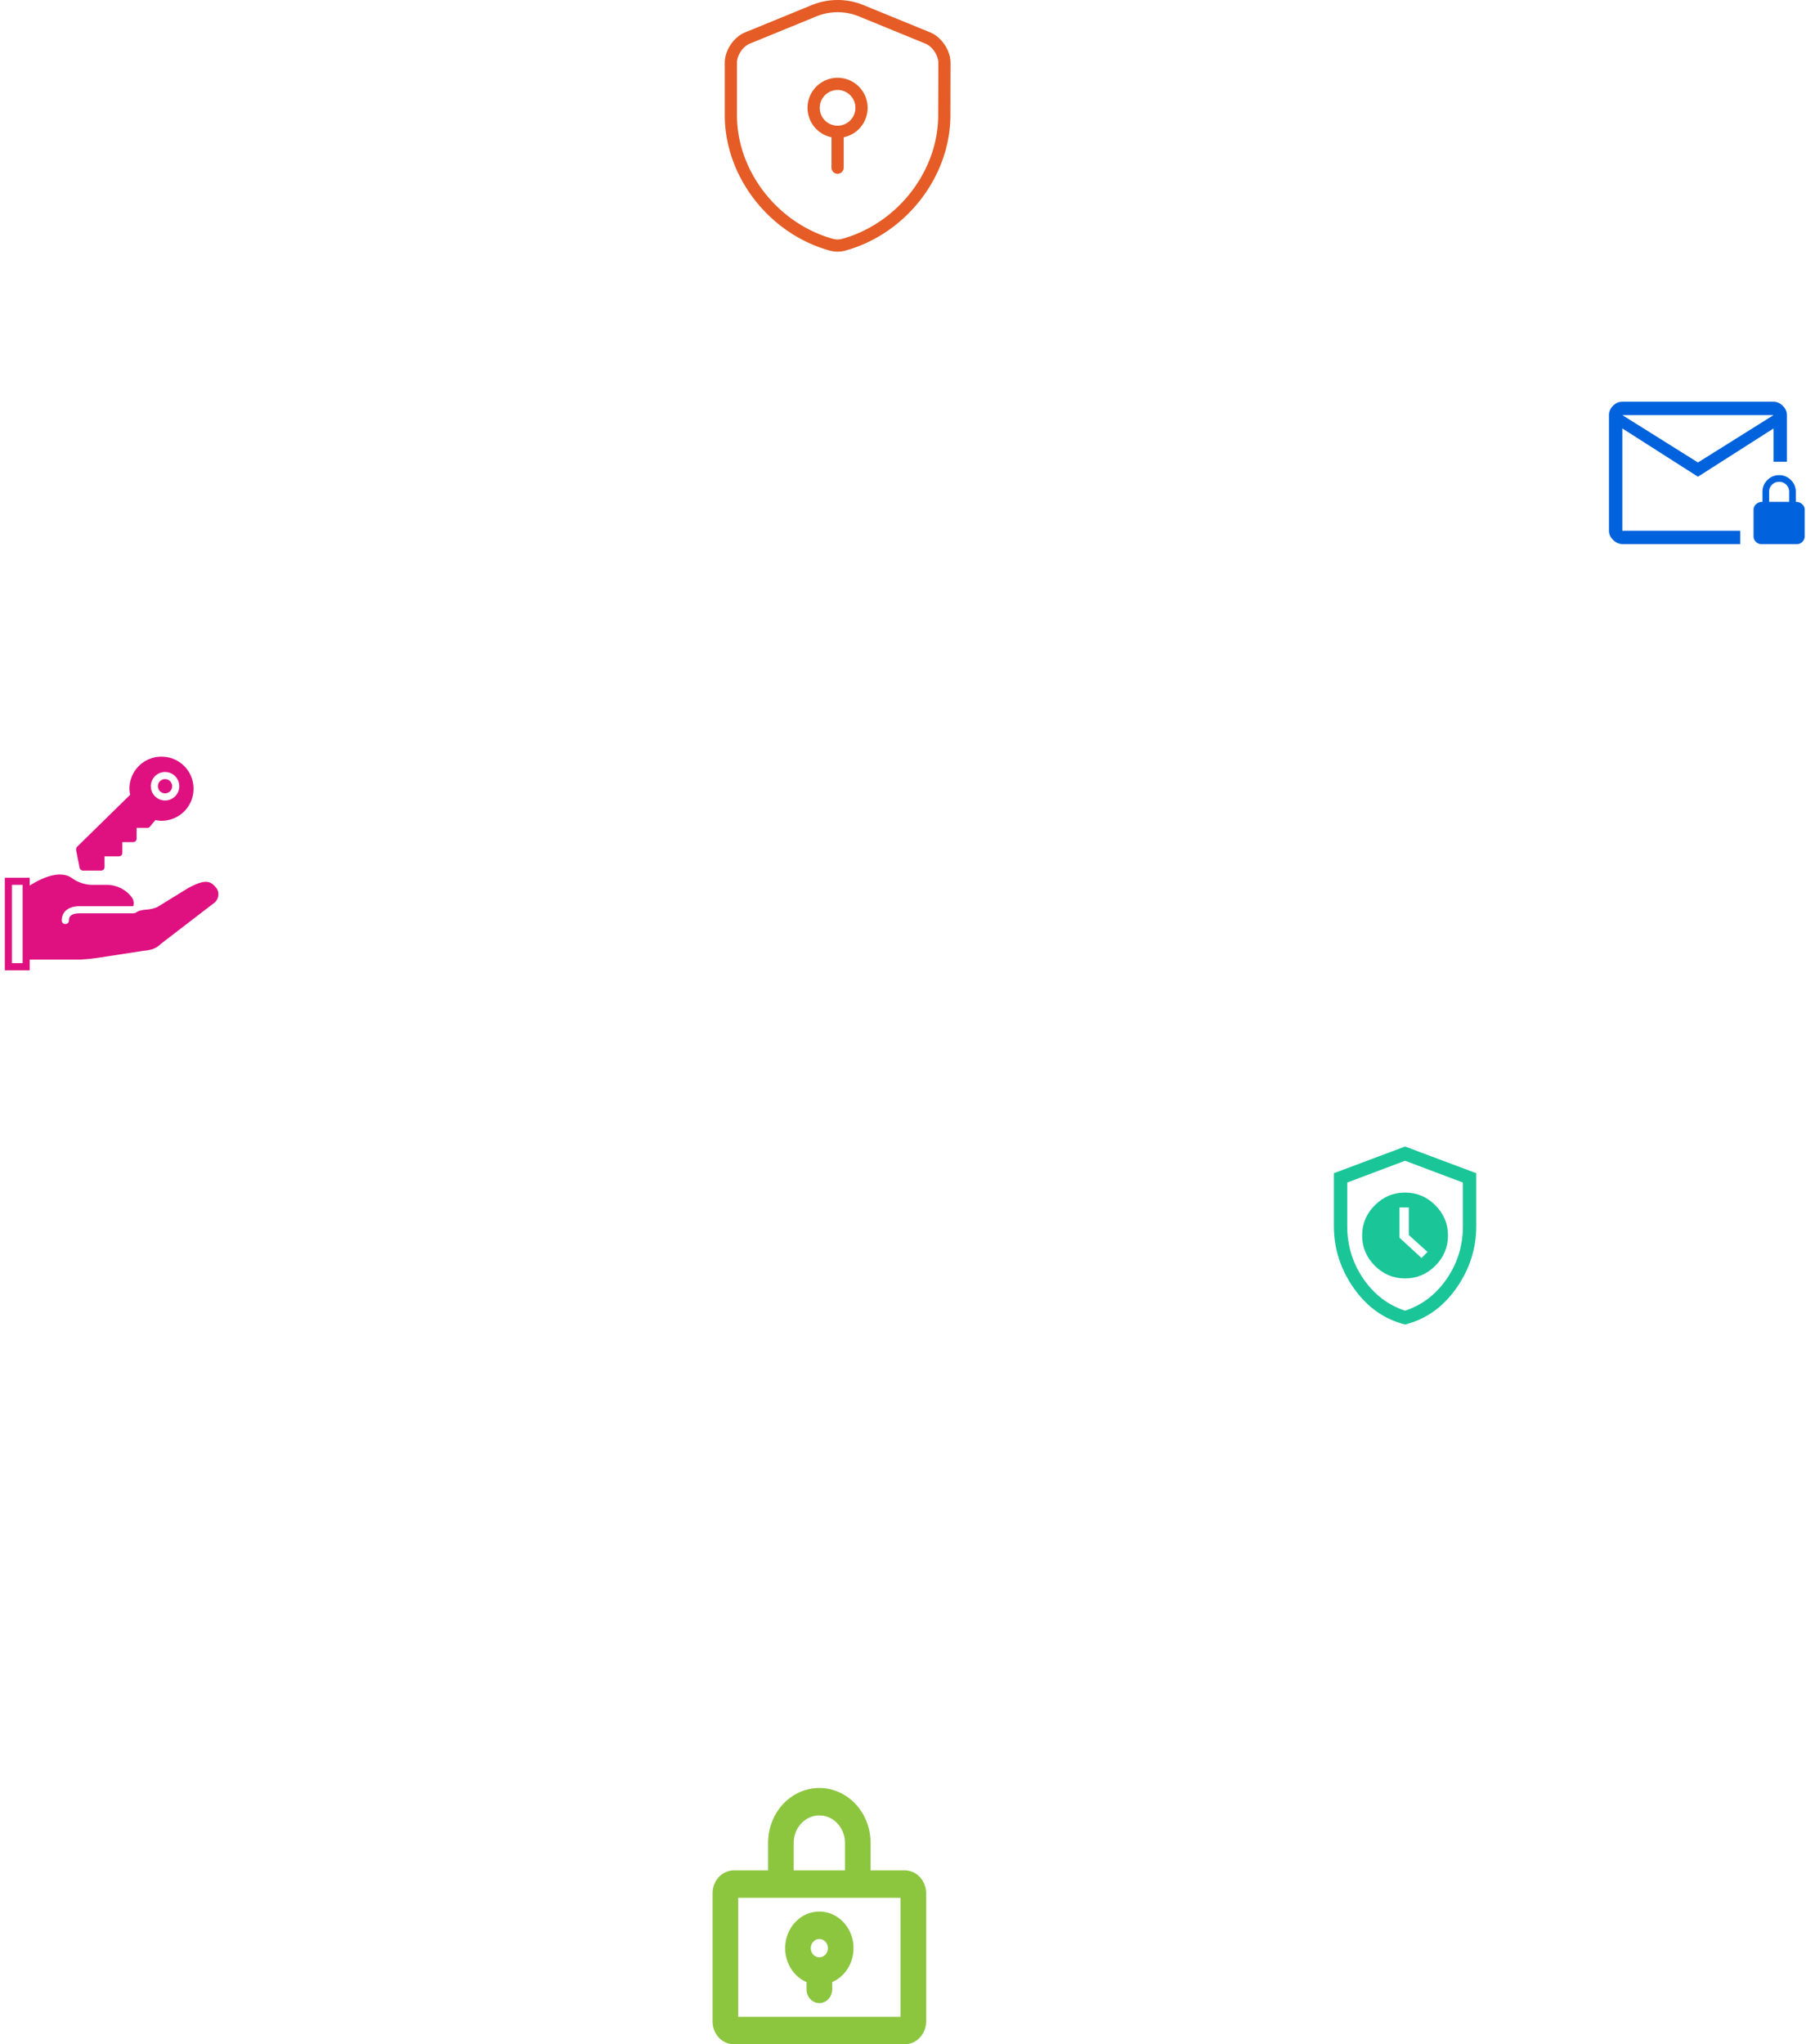 <svg xmlns="http://www.w3.org/2000/svg" width="296" height="335" fill="none" viewBox="0 0 296 335"><path fill="#DF1181" d="M27.05 127.673a1.17 1.17 0 0 0-1.167 1.167 1.17 1.17 0 0 0 1.167 1.166 1.17 1.17 0 0 0 1.167-1.166 1.17 1.17 0 0 0-1.167-1.167Z"/><path fill="#DF1181" d="M26.47 124a5.229 5.229 0 0 0-5.252 5.25c0 .35.058.7.116.992l-8.694 8.516c-.117.117-.175.35-.175.525l.583 2.917a.568.568 0 0 0 .584.467h2.917c.35 0 .584-.233.584-.583v-1.751h2.334c.35 0 .584-.233.584-.583V138h1.75c.35 0 .584-.233.584-.583v-1.75h1.75a.53.53 0 0 0 .467-.233s.467-.584.875-1.05c.292.058.642.116.992.116a5.229 5.229 0 0 0 5.252-5.25A5.229 5.229 0 0 0 26.47 124Zm.583 7.175a2.34 2.34 0 0 1-2.334-2.333 2.34 2.34 0 0 1 2.334-2.334 2.34 2.34 0 0 1 2.334 2.334 2.34 2.34 0 0 1-2.334 2.333ZM35.509 145.586c-1.05-1.4-2.042-1.458-4.668-.058l-5.019 3.091c-.466.234-1.225.409-2.1.467-.526.058-1.109.175-1.518.525-.175 0-.291.058-.408.058h-8.753c-1.75 0-1.75.875-1.75 1.167 0 .35-.234.583-.584.583s-.583-.233-.583-.583c0-1.458 1.108-2.333 2.917-2.333h8.753c.117 0 .233-.817-.117-1.342-.933-1.342-2.509-2.158-4.201-2.158h-2.276c-1.225 0-2.45-.409-3.326-1.05-2.1-1.575-5.368.116-7.002 1.166v-1.283H.789v15.167h4.085v-1.75h7.586c1.167 0 2.392-.117 3.56-.292l7.585-1.167c.292 0 .583-.058.817-.116a3.427 3.427 0 0 0 1.925-.992l8.812-6.767c.7-.583.817-1.633.35-2.333Zm-31.802.292v11.958h-1.75v-12.833h1.75v.875Z"/><path fill="#8CC63F" d="M148.289 306.5h-5.6V302a9.563 9.563 0 0 0-.639-3.444 9.07 9.07 0 0 0-1.821-2.92 8.38 8.38 0 0 0-2.725-1.951 7.927 7.927 0 0 0-3.215-.685 7.919 7.919 0 0 0-3.214.685 8.373 8.373 0 0 0-2.726 1.951 9.086 9.086 0 0 0-1.821 2.92 9.563 9.563 0 0 0-.639 3.444v4.5h-5.6a3.392 3.392 0 0 0-2.474 1.1 3.894 3.894 0 0 0-1.026 2.65v21c.001.994.37 1.947 1.026 2.65a3.392 3.392 0 0 0 2.474 1.1h28a3.39 3.39 0 0 0 2.474-1.1 3.894 3.894 0 0 0 1.026-2.65v-21a3.894 3.894 0 0 0-1.026-2.65 3.39 3.39 0 0 0-2.474-1.1Zm-18.2-4.5c0-1.193.443-2.338 1.23-3.182.788-.844 1.856-1.318 2.97-1.318s2.182.474 2.97 1.318a4.668 4.668 0 0 1 1.23 3.182v4.5h-8.4V302Zm17.5 28.5h-26.6V311h26.6v19.5Zm-13.3-17.25a5.377 5.377 0 0 0-3.561 1.369c-1.003.886-1.688 2.117-1.936 3.484a6.375 6.375 0 0 0 .575 4.007c.62 1.224 1.617 2.179 2.822 2.701V326c0 .597.221 1.169.615 1.591.394.422.928.659 1.485.659s1.091-.237 1.485-.659c.394-.422.615-.994.615-1.591v-1.189c1.205-.522 2.203-1.477 2.822-2.701.62-1.224.823-2.64.575-4.007a6.097 6.097 0 0 0-1.935-3.484 5.38 5.38 0 0 0-3.562-1.369Zm0 4.5c.277 0 .548.088.778.253.23.165.41.399.515.673a1.6 1.6 0 0 1 .08.867 1.535 1.535 0 0 1-.383.768 1.379 1.379 0 0 1-.717.41 1.317 1.317 0 0 1-.809-.085 1.427 1.427 0 0 1-.628-.553 1.572 1.572 0 0 1-.236-.833c0-.398.148-.779.411-1.06.262-.281.618-.44.989-.44Z"/><path stroke="#E55C26" stroke-linecap="round" stroke-linejoin="round" stroke-width="2" d="M154.769 18.888c0 9.599-6.968 18.59-16.489 21.22a3.849 3.849 0 0 1-2.002 0c-9.52-2.63-16.489-11.621-16.489-21.22V10.27c0-1.61 1.217-3.435 2.729-4.044l10.933-4.475a10.185 10.185 0 0 1 7.676 0l10.934 4.475c1.491.609 2.728 2.434 2.728 4.044l-.02 8.618Z"/><path stroke="#E55C26" stroke-linecap="round" stroke-linejoin="round" stroke-miterlimit="10" stroke-width="2" d="M137.278 21.596a3.925 3.925 0 1 0 0-7.85 3.925 3.925 0 0 0 0 7.85ZM137.281 21.59v5.89"/><path fill="#1AC698" d="M230.288 209.5c1.92 0 3.573-.693 4.958-2.078 1.386-1.386 2.078-3.038 2.078-4.959 0-1.92-.692-3.572-2.078-4.958-1.385-1.385-3.038-2.078-4.958-2.078-1.92 0-3.573.693-4.959 2.078-1.385 1.386-2.078 3.038-2.078 4.958 0 1.921.693 3.573 2.078 4.959 1.386 1.385 3.039 2.078 4.959 2.078Zm2.698-3.354-3.61-3.318v-4.958h1.532v4.521l3.062 2.77-.984.985Zm-2.698 10.901c-3.403-.851-6.198-2.826-8.386-5.925-2.187-3.099-3.281-6.495-3.281-10.19v-8.677l11.667-4.375 11.666 4.375v8.677c0 3.695-1.093 7.091-3.281 10.19-2.187 3.099-4.982 5.074-8.385 5.925Zm0-2.261c2.795-.923 5.074-2.667 6.836-5.231 1.762-2.565 2.643-5.439 2.643-8.623v-7.146l-9.479-3.573-9.479 3.573v7.146c0 3.184.881 6.058 2.643 8.623 1.762 2.564 4.041 4.308 6.836 5.231Z"/><g clip-path="url(#clip0_5998_52423)"><path fill="#0062DD" d="M266.004 89.167c-.608 0-1.142-.225-1.604-.675-.462-.45-.693-.954-.693-1.513V68.021c0-.56.219-1.064.656-1.513.438-.45.948-.675 1.532-.675h24.791c.559 0 1.064.225 1.513.675.45.45.675.954.675 1.513v7.656h-2.188v-5.469L278.29 78.12l-12.395-7.912V86.98h19.322v2.188h-19.213Zm12.286-13.38 12.396-7.766h-24.791l12.395 7.765Zm10.391 13.38c-.34 0-.638-.128-.893-.383a1.225 1.225 0 0 1-.383-.894v-4.374c0-.34.14-.639.419-.894.28-.255.626-.382 1.039-.382v-1.641c0-.752.268-1.396.804-1.931a2.636 2.636 0 0 1 1.932-.803 2.63 2.63 0 0 1 1.931.803c.535.535.802 1.179.802 1.93v1.642c.413 0 .76.127 1.039.382.28.255.419.553.419.894v4.374c0 .34-.127.639-.382.894a1.226 1.226 0 0 1-.894.383h-5.833Zm1.276-6.927h3.281v-1.638c0-.464-.157-.854-.47-1.17a1.58 1.58 0 0 0-1.167-.474c-.464 0-.854.157-1.17.472a1.584 1.584 0 0 0-.474 1.169v1.64Z"/></g><defs><clipPath id="clip0_5998_52423"><path fill="#fff" d="M260.789 60h35v35h-35z"/></clipPath></defs></svg>